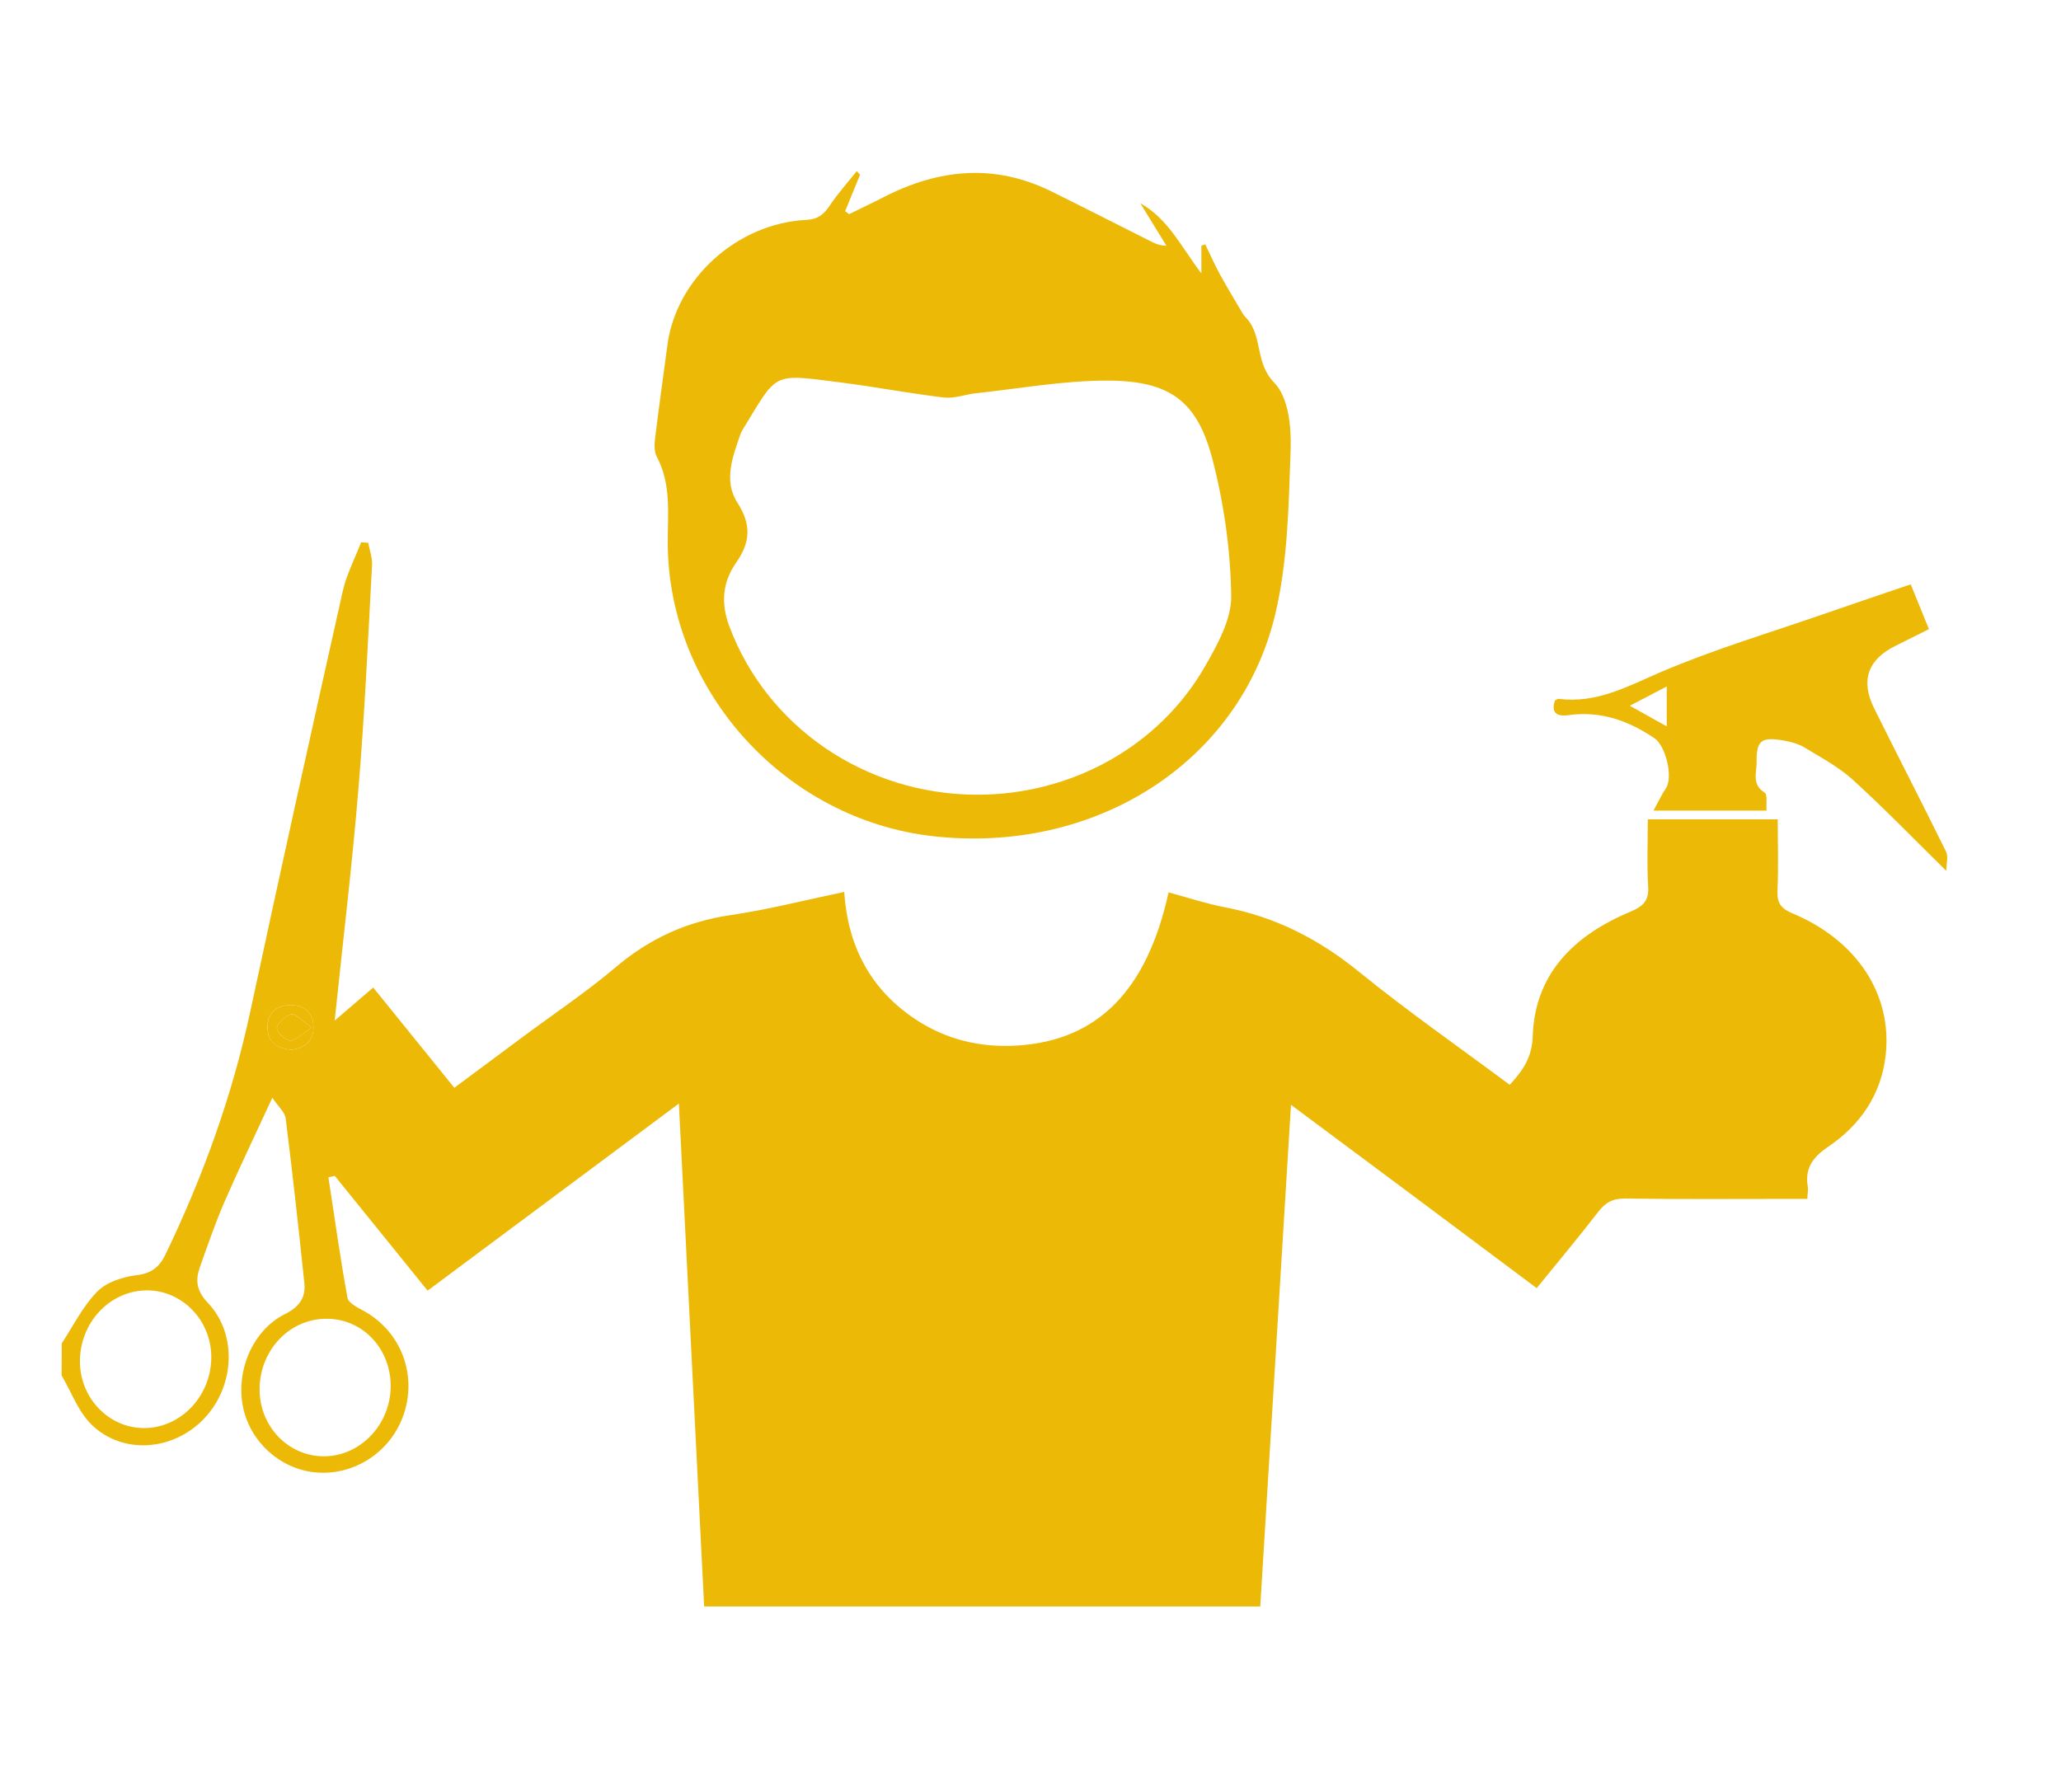 <svg width="23" height="20" viewBox="0 0 23 20" fill="none" xmlns="http://www.w3.org/2000/svg">
<path d="M0.689 14.994C0.818 14.798 0.923 14.581 1.086 14.415C1.188 14.31 1.371 14.251 1.527 14.232C1.697 14.211 1.781 14.136 1.846 14.003C2.265 13.133 2.59 12.235 2.792 11.294C3.128 9.728 3.475 8.162 3.825 6.598C3.867 6.411 3.96 6.234 4.03 6.053C4.056 6.054 4.082 6.056 4.109 6.058C4.124 6.141 4.157 6.224 4.152 6.306C4.107 7.135 4.07 7.965 4.001 8.792C3.931 9.645 3.828 10.495 3.735 11.391C3.896 11.253 4.026 11.141 4.165 11.022C4.469 11.398 4.764 11.762 5.07 12.141C5.33 11.947 5.584 11.759 5.837 11.571C6.184 11.313 6.546 11.071 6.875 10.792C7.247 10.478 7.66 10.286 8.151 10.214C8.569 10.153 8.981 10.047 9.421 9.955C9.461 10.558 9.712 11.046 10.226 11.383C10.565 11.605 10.947 11.696 11.359 11.669C12.248 11.611 12.799 11.059 13.041 9.96C13.25 10.016 13.455 10.085 13.667 10.126C14.238 10.234 14.723 10.486 15.168 10.848C15.707 11.286 16.28 11.685 16.848 12.108C16.997 11.945 17.097 11.804 17.105 11.562C17.127 10.876 17.561 10.44 18.19 10.178C18.34 10.115 18.403 10.052 18.393 9.893C18.378 9.65 18.389 9.406 18.389 9.145C18.869 9.145 19.339 9.145 19.839 9.145C19.839 9.41 19.848 9.678 19.836 9.945C19.83 10.079 19.876 10.141 20.003 10.194C20.725 10.496 21.12 11.102 21.043 11.781C20.994 12.213 20.763 12.555 20.402 12.799C20.221 12.921 20.14 13.047 20.175 13.249C20.18 13.281 20.172 13.315 20.169 13.381C20.096 13.381 20.024 13.381 19.952 13.381C19.348 13.381 18.744 13.386 18.14 13.377C17.998 13.375 17.918 13.42 17.837 13.524C17.617 13.809 17.385 14.086 17.149 14.377C16.688 14.032 16.239 13.696 15.79 13.361C15.341 13.026 14.892 12.692 14.407 12.331C14.291 14.218 14.178 16.069 14.064 17.93C11.993 17.93 9.936 17.93 7.858 17.93C7.765 16.07 7.672 14.216 7.576 12.317C6.626 13.025 5.707 13.709 4.772 14.405C4.423 13.974 4.08 13.549 3.736 13.124C3.712 13.129 3.689 13.135 3.665 13.14C3.734 13.589 3.796 14.039 3.878 14.486C3.889 14.543 3.989 14.593 4.057 14.63C4.472 14.857 4.66 15.34 4.503 15.793C4.358 16.212 3.941 16.48 3.506 16.432C3.118 16.389 2.791 16.089 2.712 15.704C2.63 15.299 2.82 14.846 3.18 14.667C3.34 14.587 3.412 14.482 3.397 14.327C3.333 13.711 3.265 13.096 3.188 12.482C3.18 12.414 3.107 12.353 3.039 12.252C2.849 12.665 2.668 13.04 2.502 13.421C2.4 13.658 2.316 13.902 2.23 14.145C2.179 14.289 2.193 14.408 2.316 14.537C2.662 14.897 2.619 15.509 2.245 15.866C1.9 16.196 1.362 16.229 1.024 15.903C0.873 15.756 0.797 15.537 0.687 15.351C0.689 15.231 0.689 15.113 0.689 14.994ZM0.892 15.198C0.894 15.609 1.219 15.942 1.613 15.939C2.025 15.935 2.36 15.575 2.358 15.142C2.355 14.732 2.03 14.399 1.635 14.402C1.224 14.406 0.89 14.763 0.892 15.198ZM4.36 15.473C4.362 15.056 4.052 14.724 3.655 14.719C3.24 14.712 2.902 15.06 2.897 15.498C2.892 15.91 3.206 16.247 3.603 16.254C4.013 16.261 4.358 15.905 4.36 15.473ZM3.258 11.717C3.402 11.695 3.501 11.62 3.498 11.461C3.494 11.304 3.397 11.215 3.237 11.218C3.077 11.221 2.982 11.312 2.985 11.47C2.989 11.625 3.086 11.705 3.258 11.717Z" fill="#ECB906"/>
<path d="M9.598 1.95C9.543 2.086 9.487 2.222 9.431 2.358C9.446 2.369 9.461 2.379 9.476 2.39C9.606 2.326 9.738 2.264 9.866 2.198C10.48 1.884 11.102 1.823 11.736 2.138C12.102 2.319 12.465 2.504 12.829 2.687C12.88 2.713 12.932 2.741 13.017 2.743C12.92 2.584 12.823 2.427 12.725 2.268C13.038 2.444 13.181 2.754 13.407 3.052C13.407 2.922 13.407 2.833 13.407 2.743C13.421 2.738 13.436 2.732 13.45 2.727C13.505 2.841 13.556 2.957 13.617 3.068C13.699 3.217 13.788 3.362 13.874 3.509C13.884 3.525 13.9 3.539 13.913 3.554C14.094 3.756 14.002 4.047 14.219 4.27C14.379 4.434 14.412 4.763 14.403 5.015C14.381 5.629 14.373 6.258 14.232 6.853C13.839 8.512 12.22 9.536 10.413 9.333C8.76 9.147 7.459 7.712 7.452 6.065C7.45 5.738 7.495 5.408 7.329 5.097C7.295 5.033 7.304 4.94 7.314 4.864C7.355 4.526 7.404 4.189 7.448 3.852C7.545 3.112 8.224 2.493 9 2.454C9.13 2.447 9.192 2.393 9.257 2.298C9.348 2.162 9.459 2.038 9.561 1.91C9.574 1.922 9.586 1.936 9.598 1.95ZM10.894 8.87C11.949 8.875 12.936 8.333 13.449 7.435C13.588 7.192 13.745 6.909 13.74 6.647C13.732 6.139 13.659 5.621 13.531 5.127C13.361 4.474 13.054 4.249 12.357 4.248C11.868 4.247 11.38 4.337 10.891 4.389C10.772 4.402 10.65 4.45 10.535 4.437C10.148 4.391 9.764 4.317 9.377 4.268C8.598 4.169 8.684 4.151 8.278 4.812C8.274 4.818 8.271 4.824 8.269 4.83C8.179 5.088 8.07 5.363 8.229 5.61C8.387 5.856 8.375 6.051 8.215 6.28C8.063 6.497 8.042 6.733 8.14 6.993C8.56 8.112 9.653 8.864 10.894 8.87Z" fill="#ECB906"/>
<path d="M21.72 9.72C21.353 9.359 21.026 9.021 20.679 8.705C20.522 8.562 20.326 8.457 20.141 8.345C20.074 8.303 19.99 8.281 19.91 8.266C19.656 8.221 19.6 8.262 19.603 8.51C19.604 8.624 19.546 8.756 19.693 8.847C19.727 8.868 19.707 8.968 19.714 9.047C19.305 9.047 18.911 9.047 18.453 9.047C18.509 8.944 18.544 8.867 18.591 8.798C18.674 8.675 18.589 8.325 18.464 8.24C18.174 8.045 17.865 7.931 17.504 7.982C17.37 8.001 17.308 7.953 17.352 7.819C17.369 7.811 17.381 7.799 17.393 7.8C17.818 7.854 18.162 7.661 18.534 7.501C19.133 7.245 19.764 7.058 20.382 6.843C20.69 6.736 20.999 6.632 21.323 6.522C21.391 6.691 21.456 6.849 21.526 7.022C21.398 7.086 21.277 7.146 21.157 7.206C20.845 7.359 20.759 7.594 20.915 7.906C21.18 8.441 21.455 8.972 21.718 9.507C21.744 9.562 21.72 9.638 21.72 9.72ZM18.6 8.107C18.6 7.95 18.6 7.819 18.6 7.662C18.458 7.737 18.335 7.8 18.188 7.877C18.34 7.962 18.461 8.029 18.6 8.107Z" fill="#ECB906"/>
<path d="M3.258 11.717C3.086 11.705 2.989 11.626 2.986 11.47C2.982 11.312 3.078 11.221 3.238 11.218C3.398 11.216 3.494 11.304 3.498 11.461C3.501 11.619 3.402 11.694 3.258 11.717ZM3.481 11.467C3.37 11.393 3.303 11.312 3.252 11.321C3.187 11.333 3.105 11.409 3.09 11.471C3.081 11.51 3.181 11.613 3.234 11.614C3.298 11.616 3.364 11.541 3.481 11.467Z" fill="#ECB906"/>
<path d="M3.481 11.467C3.365 11.541 3.298 11.616 3.234 11.614C3.181 11.613 3.081 11.509 3.09 11.471C3.105 11.409 3.187 11.333 3.252 11.321C3.302 11.313 3.37 11.393 3.481 11.467Z" fill="#ECB906"/>
</svg>
